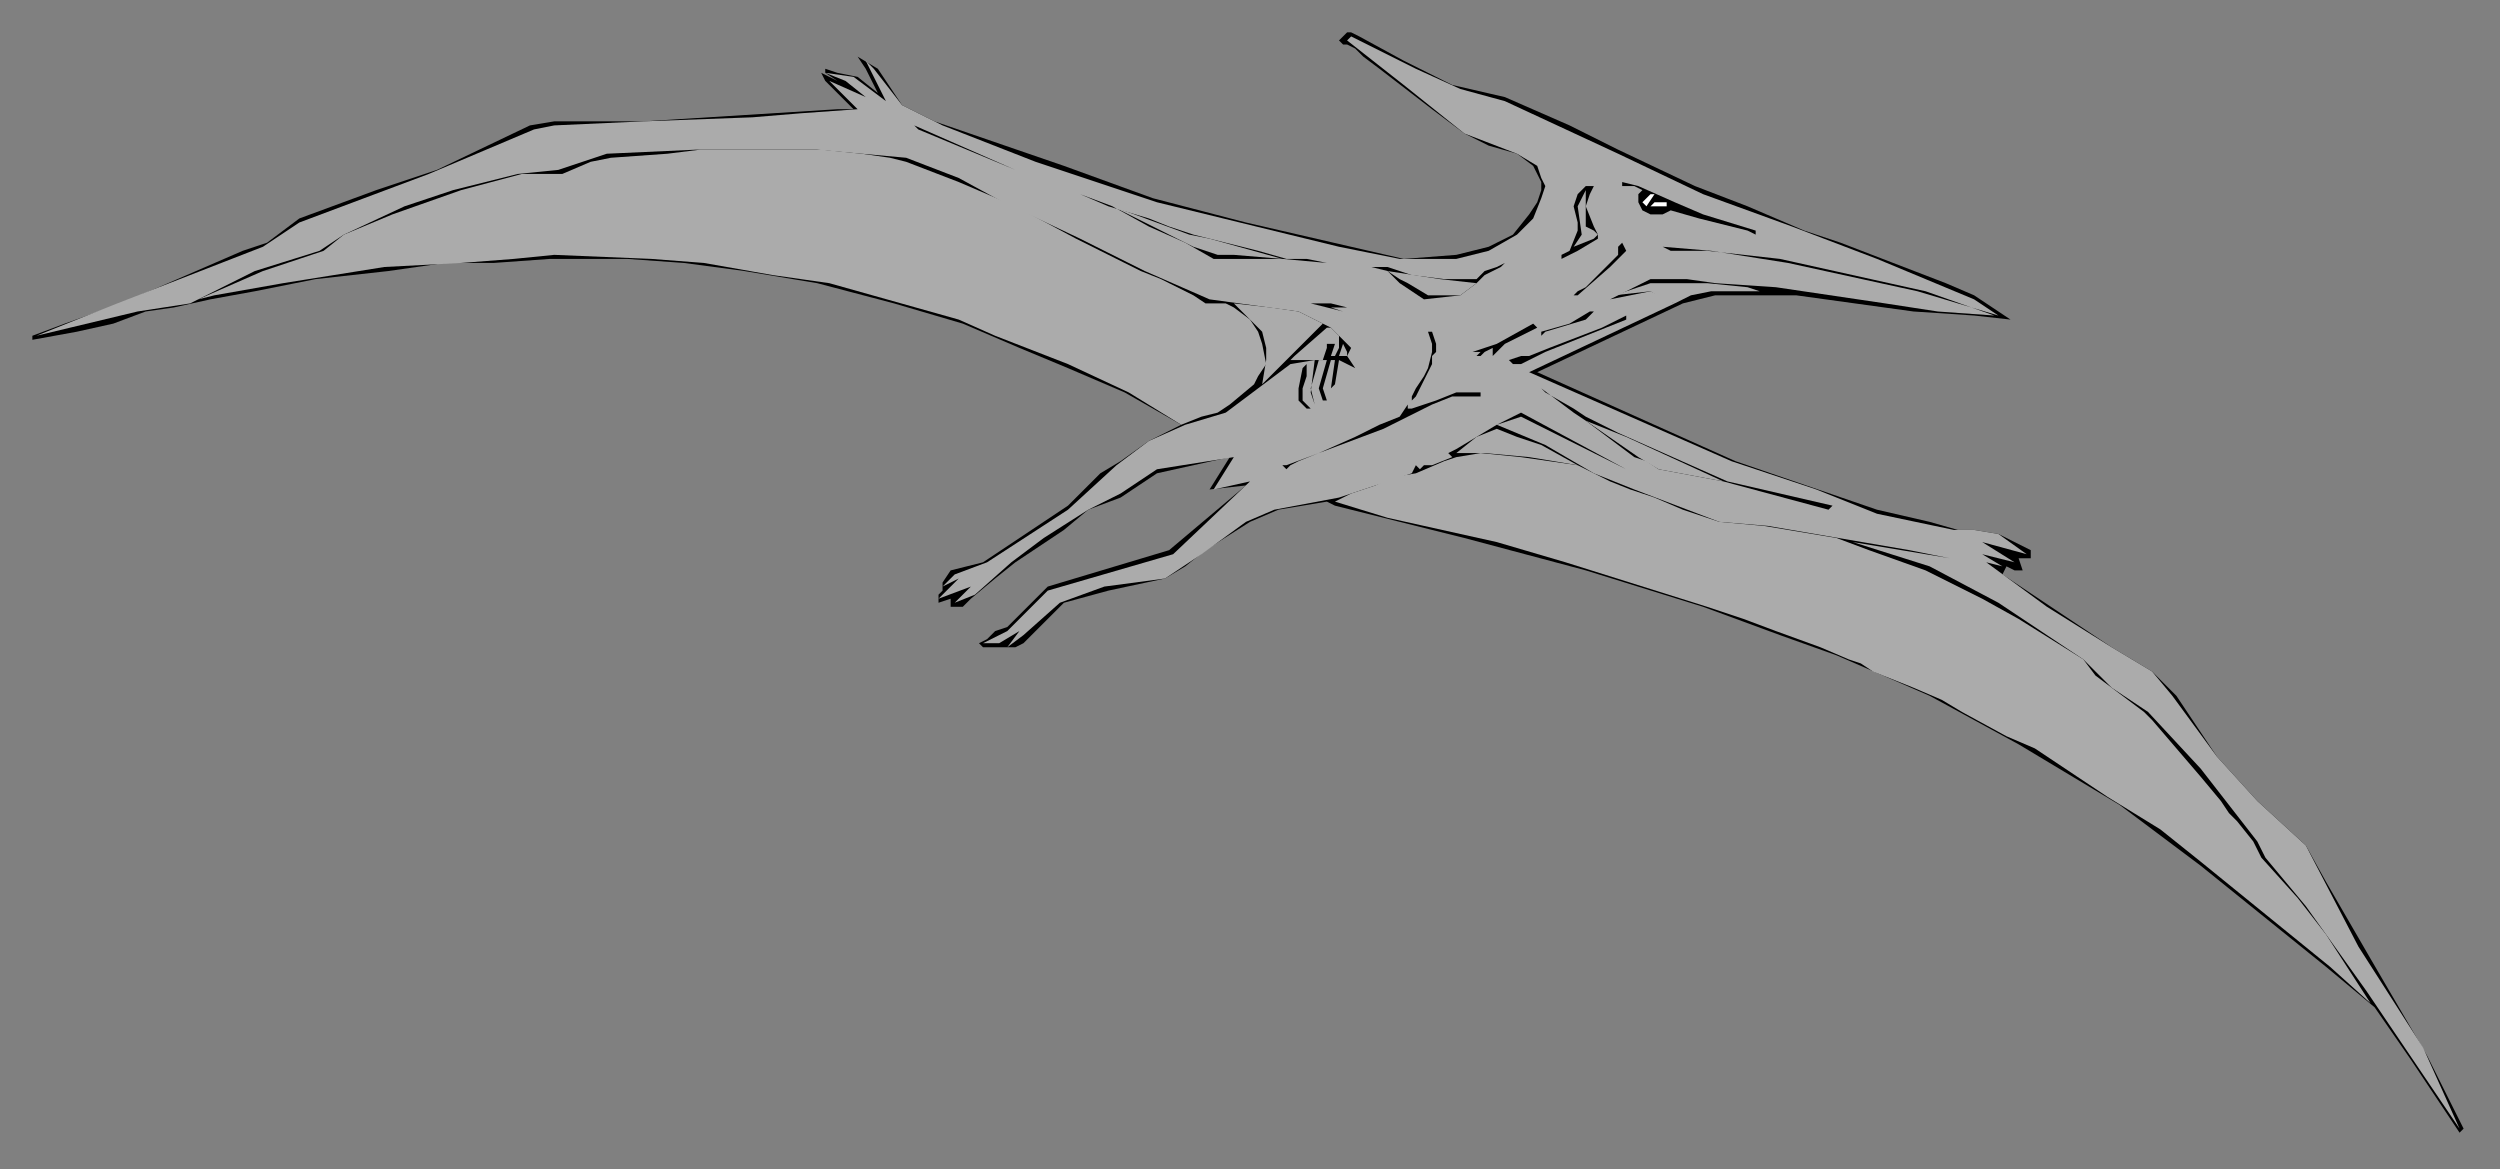 <?xml version="1.0" encoding="UTF-8" standalone="no"?>
<svg
   xmlns:dc="http://purl.org/dc/elements/1.1/"
   xmlns:cc="http://creativecommons.org/ns#"
   xmlns:rdf="http://www.w3.org/1999/02/22-rdf-syntax-ns#"
   xmlns:svg="http://www.w3.org/2000/svg"
   xmlns="http://www.w3.org/2000/svg"
   xmlns:sodipodi="http://sodipodi.sourceforge.net/DTD/sodipodi-0.dtd"
   xmlns:inkscape="http://www.inkscape.org/namespaces/inkscape"
   version="1.0"
   width="163.512mm"
   height="76.465mm"
   id="svg63"
   sodipodi:docname="DINO002.WMF">
  <rect width="100%" height="100%" fill="#808080" stroke="none"/>
  <sodipodi:namedview
     pagecolor="#ffffff"
     bordercolor="#666666"
     borderopacity="1"
     objecttolerance="10"
     gridtolerance="10"
     guidetolerance="10"
     inkscape:pageopacity="0"
     inkscape:pageshadow="2"
     inkscape:window-width="640"
     inkscape:window-height="480"
     id="namedview65" />
  <defs
     id="defs3">
    <pattern
       id="WMFhbasepattern"
       patternUnits="userSpaceOnUse"
       width="6"
       height="6"
       x="0"
       y="0" />
  </defs>
  <path
     style="fill:#000000;fill-rule:evenodd;fill-opacity:1;stroke:none;"
     d="  M 19,82   L 8,84   L 8,83   L 16,80   L 30,75   L 60,62   L 66,60   L 74,54   L 93,47   L 108,42   L 131,31   L 137,30   L 159,30   L 207,27   L 211,27   L 206,22   L 204,20   L 203,18   L 207,20   L 204,18   L 204,17   L 207,18   L 212,19   L 217,23   L 214,17   L 212,14   L 217,17   L 223,26   L 231,30   L 263,41   L 285,49   L 308,55   L 334,61   L 347,64   L 360,63   L 368,61   L 374,58   L 378,53   L 380,50   L 381,47   L 381,45   L 379,41   L 375,38   L 368,36   L 362,33   L 354,27   L 341,17   L 337,14   L 335,12   L 333,11   L 332,11   L 331,10   L 332,9   L 333,8   L 334,8   L 336,9   L 347,15   L 359,21   L 372,24   L 388,31   L 400,37   L 419,46   L 432,51   L 446,57   L 455,60   L 468,65   L 481,70   L 488,73   L 494,77   L 497,79   L 488,78   L 473,77   L 444,73   L 434,73   L 424,73   L 416,75   L 380,92   L 429,114   L 464,126   L 477,129   L 484,131   L 488,131   L 494,132   L 502,136   L 502,138   L 499,138   L 500,141   L 498,141   L 496,140   L 495,142   L 513,154   L 522,160   L 532,166   L 538,172   L 548,187   L 558,198   L 570,209   L 575,218   L 586,237   L 600,261   L 609,279   L 608,280   L 596,262   L 587,249   L 575,239   L 544,214   L 524,199   L 499,184   L 477,172   L 454,162   L 440,157   L 421,150   L 392,141   L 362,133   L 330,125   L 328,124   L 316,126   L 309,129   L 298,136   L 293,140   L 288,143   L 274,146   L 263,149   L 253,159   L 251,160   L 248,160   L 245,160   L 243,160   L 242,159   L 244,158   L 246,156   L 249,155   L 259,145   L 289,136   L 308,120   L 299,121   L 304,113   L 286,117   L 277,123   L 269,126   L 263,131   L 251,139   L 246,143   L 240,148   L 238,150   L 235,150   L 235,148   L 232,149   L 232,147   L 233,146   L 233,144   L 235,141   L 239,140   L 243,139   L 246,137   L 264,125   L 272,117   L 277,114   L 284,109   L 292,105   L 278,97   L 264,91   L 252,86   L 238,80   L 221,75   L 202,70   L 184,67   L 169,65   L 155,64   L 136,64   L 122,65   L 110,65   L 96,67   L 78,69   L 63,72   L 52,74   L 43,76   L 36,77   L 28,80   L 19,82  z "
     id="path5" />
  <path
     style="fill:#ababab;fill-rule:evenodd;fill-opacity:1;stroke:none;"
     d="  M 361,22   L 372,25   L 400,38   L 421,48   L 443,56   L 464,64   L 476,69   L 488,74   L 494,78   L 474,72   L 442,65   L 423,62   L 411,61   L 413,62   L 422,62   L 440,64   L 476,72   L 493,78   L 479,77   L 466,75   L 439,71   L 424,70   L 417,69   L 408,69   L 398,74   L 408,72   L 414,75   L 378,92   L 428,114   L 449,121   L 464,127   L 483,131   L 488,131   L 494,132   L 501,137   L 490,134   L 498,139   L 490,137   L 495,140   L 491,139   L 506,150   L 522,160   L 532,166   L 537,172   L 548,187   L 558,198   L 570,209   L 583,234   L 599,259   L 608,279   L 585,245   L 570,224   L 560,212   L 558,208   L 544,190   L 531,176   L 522,170   L 515,163   L 494,149   L 477,140   L 458,134   L 482,138   L 472,136   L 437,130   L 425,129   L 404,121   L 394,117   L 382,110   L 370,105   L 376,103   L 400,115   L 402,116   L 376,102   L 370,105   L 360,111   L 358,112   L 359,113   L 354,115   L 352,115   L 351,116   L 350,115   L 349,117   L 331,123   L 315,126   L 308,129   L 297,137   L 288,143   L 273,145   L 262,149   L 253,157   L 249,160   L 252,156   L 247,159   L 243,159   L 249,156   L 259,146   L 290,137   L 309,119   L 300,121   L 305,113   L 286,116   L 277,122   L 269,126   L 258,133   L 250,139   L 241,147   L 236,149   L 240,145   L 232,148   L 237,143   L 233,145   L 236,142   L 244,139   L 264,126   L 276,115   L 284,109   L 293,105   L 303,102   L 319,90   L 325,89   L 324,97   L 325,100   L 325,100   L 324,96   L 326,89   L 328,89   L 326,96   L 327,99   L 328,99   L 327,96   L 329,89   L 330,89   L 329,96   L 330,95   L 331,89   L 335,91   L 333,88   L 334,86   L 329,81   L 321,77   L 299,74   L 283,67   L 267,59   L 248,50   L 237,44   L 224,39   L 202,37   L 172,37   L 150,38   L 138,42   L 128,43   L 112,47   L 100,51   L 85,58   L 79,62   L 63,67   L 47,75   L 34,77   L 9,83   L 29,75   L 65,61   L 74,55   L 106,43   L 132,32   L 137,31   L 159,30   L 186,29   L 198,28   L 212,27   L 205,20   L 214,24   L 209,20   L 204,18   L 211,19   L 219,25   L 214,15   L 216,17   L 223,26   L 233,31   L 256,40   L 286,50   L 331,61   L 346,64   L 360,64   L 368,62   L 375,58   L 379,54   L 381,49   L 382,46   L 381,44   L 380,41   L 375,38   L 362,33   L 347,21   L 333,10   L 334,9   L 350,17   L 361,22  z "
     id="path7" />
  <path
     style="fill:#000000;fill-rule:evenodd;fill-opacity:1;stroke:none;"
     d="  M 267,48   L 274,51   L 284,54   L 289,56   L 295,58   L 311,62   L 318,64   L 323,64   L 328,65   L 317,64   L 300,64   L 293,60   L 284,56   L 275,51   L 251,42   L 227,32   L 226,31   L 251,42   L 267,48  z "
     id="path9" />
  <path
     style="fill:#ababab;fill-rule:evenodd;fill-opacity:1;stroke:none;"
     d="  M 203,37   L 213,38   L 220,39   L 224,40   L 237,45   L 251,51   L 266,59   L 276,64   L 282,67   L 287,69   L 295,73   L 298,75   L 303,75   L 305,76   L 309,79   L 311,82   L 312,85   L 313,90   L 311,93   L 310,95   L 304,100   L 301,102   L 297,103   L 292,105   L 279,97   L 264,90   L 246,83   L 237,79   L 205,70   L 191,68   L 174,65   L 161,64   L 137,63   L 127,64   L 114,65   L 95,66   L 70,70   L 53,73   L 49,74   L 65,67   L 80,62   L 85,58   L 97,53   L 114,47   L 129,43   L 139,43   L 146,40   L 151,39   L 165,38   L 173,37   L 181,37   L 185,37   L 197,37   L 203,37  z "
     id="path11" />
  <path
     style="fill:#000000;fill-rule:evenodd;fill-opacity:1;stroke:none;"
     d="  M 414,50   L 421,53   L 434,57   L 434,58   L 432,57   L 420,54   L 413,52   L 411,53   L 408,53   L 406,52   L 405,50   L 405,48   L 406,47   L 404,46   L 402,46   L 401,46   L 401,45   L 405,46   L 414,50  z "
     id="path13" />
  <path
     style="fill:#000000;fill-rule:evenodd;fill-opacity:1;stroke:none;"
     d="  M 393,48   L 392,51   L 394,56   L 395,58   L 395,59   L 390,62   L 386,64   L 386,63   L 388,62   L 390,57   L 390,55   L 389,51   L 390,48   L 392,46   L 394,46   L 393,48  z "
     id="path15" />
  <path
     style="fill:#ababab;fill-rule:evenodd;fill-opacity:1;stroke:none;"
     d="  M 392,53   L 392,56   L 394,57   L 395,58   L 394,59   L 389,61   L 391,58   L 390,51   L 392,47   L 392,53  z "
     id="path17" />
  <path
     style="fill:#ffffff;fill-rule:evenodd;fill-opacity:1;stroke:none;"
     d="  M 407,51   L 406,50   L 408,48   L 409,48   L 407,51  z "
     id="path19" />
  <path
     style="fill:#ffffff;fill-rule:evenodd;fill-opacity:1;stroke:none;"
     d="  M 412,51   L 410,51   L 408,51   L 409,50   L 412,50   L 412,51  z "
     id="path21" />
  <path
     style="fill:#ababab;fill-rule:evenodd;fill-opacity:1;stroke:none;"
     d="  M 299,59   L 317,64   L 305,63   L 301,63   L 295,61   L 285,56   L 275,51   L 294,58   L 299,59  z "
     id="path23" />
  <path
     style="fill:#000000;fill-rule:evenodd;fill-opacity:1;stroke:none;"
     d="  M 402,62   L 400,64   L 398,66   L 390,73   L 389,73   L 390,72   L 392,71   L 395,68   L 400,63   L 400,61   L 401,60   L 402,62  z "
     id="path25" />
  <path
     style="fill:#000000;fill-rule:evenodd;fill-opacity:1;stroke:none;"
     d="  M 357,69   L 365,69   L 367,67   L 370,66   L 372,65   L 371,66   L 367,68   L 365,70   L 361,73   L 352,74   L 346,70   L 343,67   L 339,66   L 343,66   L 349,68   L 357,69  z "
     id="path27" />
  <path
     style="fill:#ababab;fill-rule:evenodd;fill-opacity:1;stroke:none;"
     d="  M 365,70   L 361,73   L 357,73   L 353,73   L 348,70   L 346,69   L 343,67   L 356,69   L 365,70  z "
     id="path29" />
  <path
     style="fill:#ababab;fill-rule:evenodd;fill-opacity:1;stroke:none;"
     d="  M 432,71   L 435,72   L 423,72   L 418,73   L 414,75   L 411,74   L 408,72   L 399,73   L 408,70   L 416,70   L 422,70   L 432,71  z "
     id="path31" />
  <path
     style="fill:#000000;fill-rule:evenodd;fill-opacity:1;stroke:none;"
     d="  M 319,74   L 324,75   L 329,75   L 333,76   L 329,76   L 332,77   L 324,75   L 319,74   L 306,71   L 306,71   L 319,74  z "
     id="path33" />
  <path
     style="fill:#ababab;fill-rule:evenodd;fill-opacity:1;stroke:none;"
     d="  M 321,77   L 327,80   L 319,88   L 312,95   L 313,89   L 313,86   L 312,82   L 309,79   L 305,75   L 314,76   L 321,77  z "
     id="path35" />
  <path
     style="fill:#000000;fill-rule:evenodd;fill-opacity:1;stroke:none;"
     d="  M 394,77   L 392,79   L 382,82   L 381,83   L 381,82   L 388,80   L 393,77   L 394,77  z "
     id="path37" />
  <path
     style="fill:#000000;fill-rule:evenodd;fill-opacity:1;stroke:none;"
     d="  M 382,87   L 376,90   L 374,90   L 373,89   L 376,88   L 378,88   L 383,86   L 396,81   L 402,78   L 402,79   L 382,87  z "
     id="path39" />
  <path
     style="fill:#000000;fill-rule:evenodd;fill-opacity:1;stroke:none;"
     d="  M 372,85   L 369,88   L 369,86   L 367,87   L 366,88   L 365,88   L 366,87   L 364,87   L 370,85   L 379,80   L 380,81   L 372,85  z "
     id="path41" />
  <path
     style="fill:#ababab;fill-rule:evenodd;fill-opacity:1;stroke:none;"
     d="  M 331,83   L 331,86   L 330,88   L 329,88   L 330,85   L 329,85   L 328,85   L 328,86   L 327,89   L 319,89   L 320,88   L 328,81   L 329,81   L 331,83  z "
     id="path43" />
  <path
     style="fill:#000000;fill-rule:evenodd;fill-opacity:1;stroke:none;"
     d="  M 355,85   L 355,86   L 355,87   L 354,88   L 354,90   L 353,92   L 350,98   L 349,99   L 349,98   L 350,96   L 352,93   L 353,91   L 354,87   L 354,86   L 354,85   L 353,82   L 354,82   L 355,85  z "
     id="path45" />
  <path
     style="fill:#000000;fill-rule:evenodd;fill-opacity:1;stroke:none;"
     d="  M 350,91   L 350,91   L 350,84   L 350,85   L 350,91  z "
     id="path47" />
  <path
     style="fill:#ababab;fill-rule:evenodd;fill-opacity:1;stroke:none;"
     d="  M 333,88   L 331,88   L 332,85   L 333,87   L 333,88  z "
     id="path49" />
  <path
     style="fill:#000000;fill-rule:evenodd;fill-opacity:1;stroke:none;"
     d="  M 323,93   L 322,96   L 322,99   L 324,101   L 323,101   L 322,100   L 321,99   L 321,96   L 322,91   L 323,90   L 323,93  z "
     id="path51" />
  <path
     style="fill:#000000;fill-rule:evenodd;fill-opacity:1;stroke:none;"
     d="  M 389,101   L 392,103   L 400,107   L 427,119   L 453,125   L 452,126   L 426,119   L 410,116   L 407,114   L 404,113   L 392,104   L 389,102   L 381,96   L 380,95   L 382,97   L 389,101  z "
     id="path53" />
  <path
     style="fill:#000000;fill-rule:evenodd;fill-opacity:1;stroke:none;"
     d="  M 366,98   L 359,98   L 354,100   L 342,106   L 326,112   L 321,114   L 319,115   L 318,116   L 317,115   L 318,115   L 326,112   L 335,108   L 341,105   L 346,103   L 348,100   L 348,100   L 348,101   L 349,101   L 355,99   L 360,97   L 364,97   L 366,97   L 366,98  z "
     id="path55" />
  <path
     style="fill:#ababab;fill-rule:evenodd;fill-opacity:1;stroke:none;"
     d="  M 381,110   L 390,115   L 378,113   L 367,112   L 360,112   L 365,108   L 370,106   L 375,108   L 381,110  z "
     id="path57" />
  <path
     style="fill:#ababab;fill-rule:evenodd;fill-opacity:1;stroke:none;"
     d="  M 426,119   L 410,116   L 405,113   L 392,104   L 402,108   L 426,119  z "
     id="path59" />
  <path
     style="fill:#ababab;fill-rule:evenodd;fill-opacity:1;stroke:none;"
     d="  M 390,115   L 398,119   L 403,121   L 409,123   L 416,126   L 425,129   L 436,130   L 454,133   L 462,136   L 476,141   L 490,148   L 499,153   L 515,163   L 518,167   L 522,170   L 530,176   L 532,178   L 544,192   L 549,198   L 551,201   L 553,203   L 557,208   L 558,210   L 559,212   L 568,222   L 575,231   L 586,248   L 576,239   L 544,213   L 534,205   L 521,197   L 503,185   L 496,182   L 485,176   L 480,173   L 473,170   L 463,166   L 460,164   L 457,163   L 450,160   L 439,156   L 431,153   L 422,150   L 387,139   L 370,134   L 343,128   L 330,124   L 334,122   L 340,120   L 344,118   L 350,117   L 357,114   L 360,113   L 366,112   L 376,113   L 390,115  z "
     id="path61" />
</svg>
